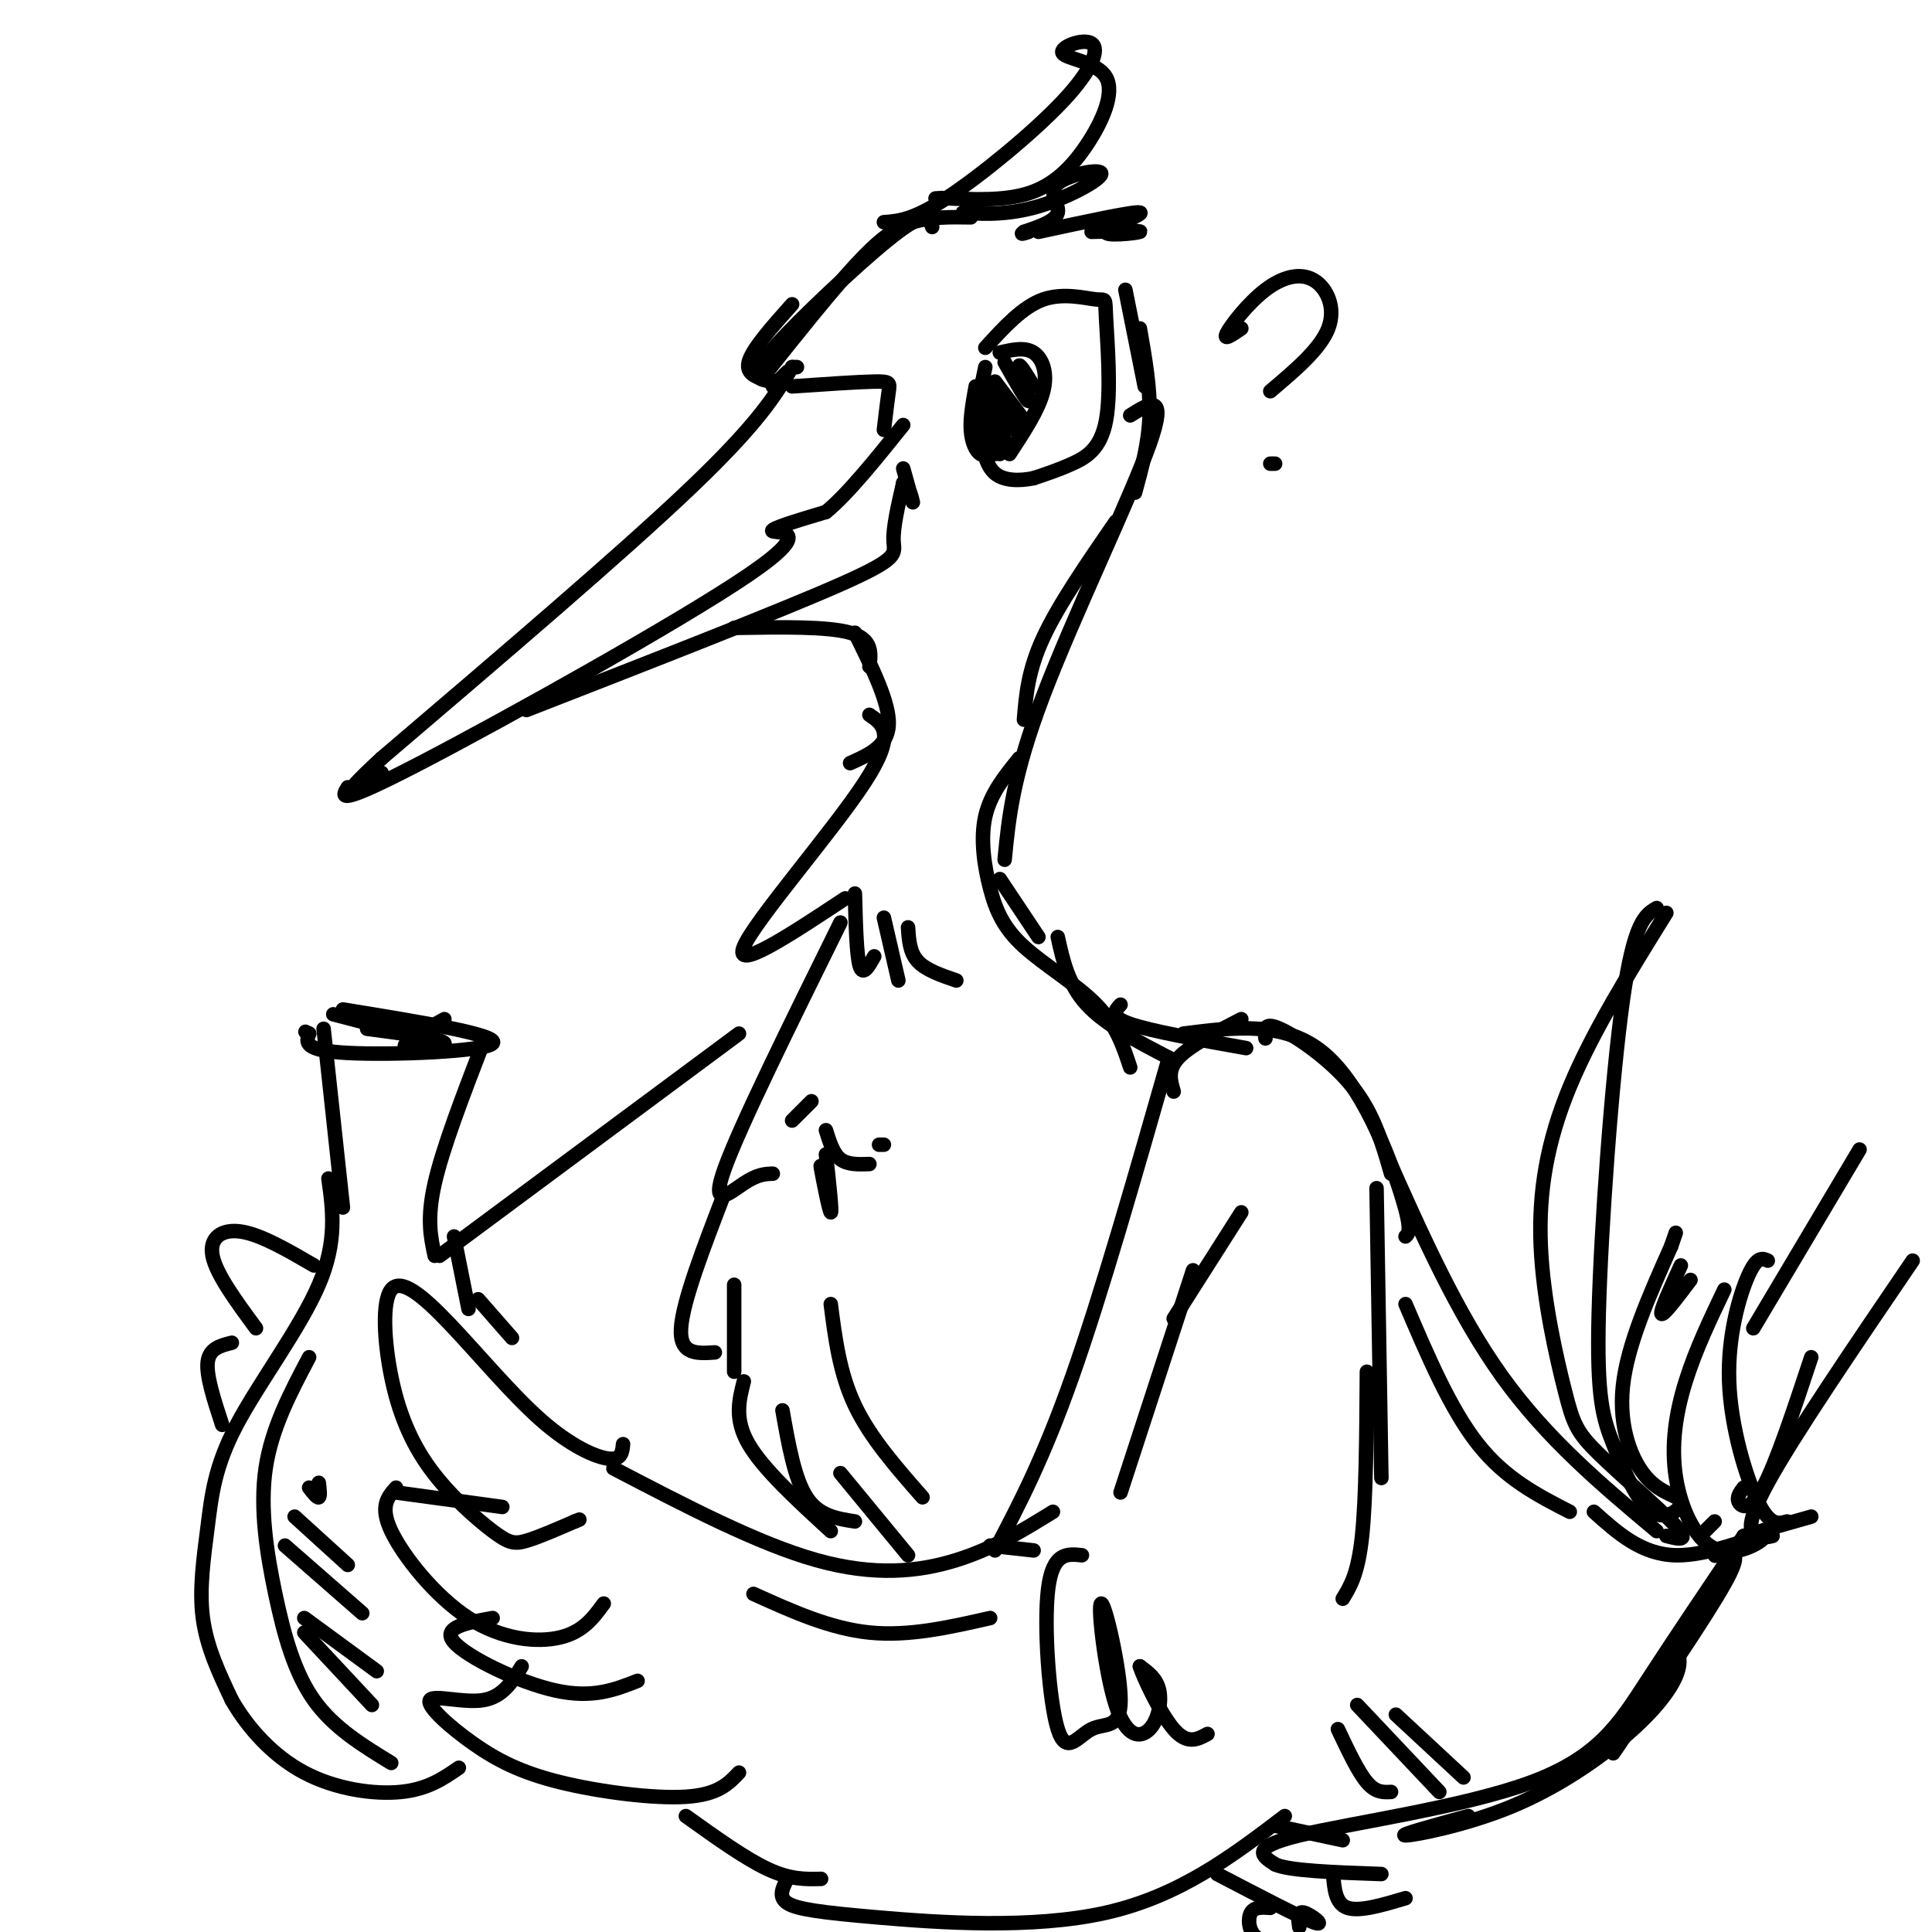 <svg viewBox='0 0 400 400' version='1.1' xmlns='http://www.w3.org/2000/svg' xmlns:xlink='http://www.w3.org/1999/xlink'><g fill='none' stroke='rgb(0,0,0)' stroke-width='3' stroke-linecap='round' stroke-linejoin='round'><path d='M163,77c0.000,0.000 -3.000,3.000 -3,3'/><path d='M165,76c0.000,0.000 -1.000,0.000 -1,0'/><path d='M164,76c-3.417,5.750 -6.833,11.500 -21,25c-14.167,13.500 -39.083,34.750 -64,56'/><path d='M79,157c-10.667,9.833 -5.333,6.417 0,3'/><path d='M72,163c-1.268,2.054 -2.536,4.107 15,-5c17.536,-9.107 53.875,-29.375 68,-39c14.125,-9.625 6.036,-8.607 5,-9c-1.036,-0.393 4.982,-2.196 11,-4'/><path d='M171,106c4.500,-3.667 10.250,-10.833 16,-18'/><path d='M164,80c6.822,-0.467 13.644,-0.933 17,-1c3.356,-0.067 3.244,0.267 3,2c-0.244,1.733 -0.622,4.867 -1,8'/><path d='M109,147c26.267,-10.244 52.533,-20.489 65,-26c12.467,-5.511 11.133,-6.289 11,-9c-0.133,-2.711 0.933,-7.356 2,-12'/><path d='M187,100c0.844,-0.667 1.956,3.667 2,4c0.044,0.333 -0.978,-3.333 -2,-7'/><path d='M207,73c2.578,-0.600 5.156,-1.200 7,0c1.844,1.200 2.956,4.200 2,8c-0.956,3.800 -3.978,8.400 -7,13'/><path d='M204,76c-1.167,5.500 -2.333,11.000 -2,14c0.333,3.000 2.167,3.500 4,4'/><path d='M206,93c-1.022,0.778 -2.044,1.556 -3,1c-0.956,-0.556 -1.844,-2.444 -2,-5c-0.156,-2.556 0.422,-5.778 1,-9'/><path d='M158,78c6.956,-8.733 13.911,-17.467 19,-23c5.089,-5.533 8.311,-7.867 12,-9c3.689,-1.133 7.844,-1.067 12,-1'/><path d='M162,79c-2.149,-0.024 -4.298,-0.048 -5,-1c-0.702,-0.952 0.042,-2.833 6,-9c5.958,-6.167 17.131,-16.619 23,-21c5.869,-4.381 6.435,-2.690 7,-1'/><path d='M183,46c3.028,-0.224 6.056,-0.449 13,-5c6.944,-4.551 17.804,-13.429 24,-20c6.196,-6.571 7.728,-10.835 6,-12c-1.728,-1.165 -6.714,0.771 -6,2c0.714,1.229 7.130,1.752 9,5c1.870,3.248 -0.804,9.221 -4,14c-3.196,4.779 -6.913,8.366 -12,10c-5.087,1.634 -11.543,1.317 -18,1'/><path d='M195,41c-2.833,0.167 -0.917,0.083 1,0'/><path d='M203,44c-2.353,-0.104 -4.705,-0.209 -3,0c1.705,0.209 7.468,0.730 14,-1c6.532,-1.730 13.833,-5.711 14,-7c0.167,-1.289 -6.801,0.115 -9,2c-2.199,1.885 0.372,4.253 0,6c-0.372,1.747 -3.686,2.874 -7,4'/><path d='M212,48c-1.000,0.667 0.000,0.333 1,0'/><path d='M215,48c9.935,-2.143 19.869,-4.286 21,-4c1.131,0.286 -6.542,3.000 -7,4c-0.458,1.000 6.298,0.286 7,0c0.702,-0.286 -4.649,-0.143 -10,0'/><path d='M164,63c-4.167,4.667 -8.333,9.333 -9,12c-0.667,2.667 2.167,3.333 5,4'/><path d='M233,60c0.000,0.000 4.000,20.000 4,20'/><path d='M152,130c9.667,-0.167 19.333,-0.333 24,1c4.667,1.333 4.333,4.167 4,7'/><path d='M234,86c3.956,-2.489 7.911,-4.978 4,6c-3.911,10.978 -15.689,35.422 -22,52c-6.311,16.578 -7.156,25.289 -8,34'/><path d='M177,131c3.583,7.250 7.167,14.500 7,19c-0.167,4.500 -4.083,6.250 -8,8'/><path d='M180,148c2.822,1.911 5.644,3.822 -1,14c-6.644,10.178 -22.756,28.622 -25,34c-2.244,5.378 9.378,-2.311 21,-10'/><path d='M177,185c0.167,6.417 0.333,12.833 1,15c0.667,2.167 1.833,0.083 3,-2'/><path d='M183,190c0.000,0.000 3.000,13.000 3,13'/><path d='M188,192c0.167,2.583 0.333,5.167 2,7c1.667,1.833 4.833,2.917 8,4'/><path d='M207,182c0.000,0.000 8.000,12.000 8,12'/><path d='M174,191c-10.444,21.156 -20.889,42.311 -24,51c-3.111,8.689 1.111,4.911 4,3c2.889,-1.911 4.444,-1.956 6,-2'/><path d='M164,232c0.000,0.000 4.000,-4.000 4,-4'/><path d='M171,234c0.750,2.417 1.500,4.833 3,6c1.500,1.167 3.750,1.083 6,1'/><path d='M182,237c0.000,0.000 1.000,0.000 1,0'/><path d='M204,87c0.000,0.000 3.000,7.000 3,7'/><path d='M204,83c0.000,0.000 5.000,10.000 5,10'/><path d='M204,81c0.000,0.000 7.000,9.000 7,9'/><path d='M206,79c0.000,0.000 6.000,8.000 6,8'/><path d='M208,75c2.400,4.244 4.800,8.489 5,8c0.200,-0.489 -1.800,-5.711 -2,-7c-0.200,-1.289 1.400,1.356 3,4'/><path d='M204,72c3.875,-4.258 7.750,-8.515 12,-10c4.250,-1.485 8.874,-0.196 11,0c2.126,0.196 1.756,-0.700 2,4c0.244,4.700 1.104,14.996 0,21c-1.104,6.004 -4.173,7.715 -7,9c-2.827,1.285 -5.414,2.142 -8,3'/><path d='M214,99c-2.889,0.600 -6.111,0.600 -8,-1c-1.889,-1.600 -2.444,-4.800 -3,-8'/><path d='M171,239c0.667,6.156 1.333,12.311 1,12c-0.333,-0.311 -1.667,-7.089 -2,-9c-0.333,-1.911 0.333,1.044 1,4'/><path d='M242,219c-7.000,24.500 -14.000,49.000 -20,66c-6.000,17.000 -11.000,26.500 -16,36'/><path d='M243,226c-0.667,-2.250 -1.333,-4.500 1,-7c2.333,-2.500 7.667,-5.250 13,-8'/><path d='M262,215c-0.222,-1.778 -0.444,-3.556 3,-2c3.444,1.556 10.556,6.444 15,12c4.444,5.556 6.222,11.778 8,18'/><path d='M214,321c0.000,0.000 -9.000,-1.000 -9,-1'/><path d='M218,313c-6.156,3.800 -12.311,7.600 -20,10c-7.689,2.400 -16.911,3.400 -29,0c-12.089,-3.400 -27.044,-11.200 -42,-19'/><path d='M129,299c-0.164,1.654 -0.329,3.308 -3,3c-2.671,-0.308 -7.850,-2.578 -14,-8c-6.150,-5.422 -13.272,-13.996 -19,-20c-5.728,-6.004 -10.063,-9.438 -12,-7c-1.937,2.438 -1.475,10.747 0,18c1.475,7.253 3.962,13.449 8,19c4.038,5.551 9.626,10.456 13,13c3.374,2.544 4.536,2.727 7,2c2.464,-0.727 6.232,-2.363 10,-4'/><path d='M119,315c1.667,-0.667 0.833,-0.333 0,0'/><path d='M104,312c0.000,0.000 -22.000,-3.000 -22,-3'/><path d='M82,308c-1.720,1.929 -3.440,3.857 -1,9c2.440,5.143 9.042,13.500 16,18c6.958,4.500 14.274,5.143 19,4c4.726,-1.143 6.863,-4.071 9,-7'/><path d='M102,335c-5.333,0.956 -10.667,1.911 -8,5c2.667,3.089 13.333,8.311 21,10c7.667,1.689 12.333,-0.156 17,-2'/><path d='M108,345c-1.958,3.175 -3.915,6.350 -8,7c-4.085,0.650 -10.296,-1.226 -11,0c-0.704,1.226 4.100,5.556 9,9c4.900,3.444 9.896,6.004 18,8c8.104,1.996 19.315,3.427 26,3c6.685,-0.427 8.842,-2.714 11,-5'/><path d='M156,330c7.917,3.583 15.833,7.167 24,8c8.167,0.833 16.583,-1.083 25,-3'/><path d='M142,376c6.167,4.417 12.333,8.833 17,11c4.667,2.167 7.833,2.083 11,2'/><path d='M163,389c-0.970,1.863 -1.940,3.726 0,5c1.940,1.274 6.792,1.958 19,3c12.208,1.042 31.774,2.440 47,-1c15.226,-3.440 26.113,-11.720 37,-20'/><path d='M285,246c0.000,0.000 1.000,60.000 1,60'/><path d='M283,284c-0.083,13.083 -0.167,26.167 -1,34c-0.833,7.833 -2.417,10.417 -4,13'/><path d='M71,209c16.244,2.644 32.489,5.289 31,7c-1.489,1.711 -20.711,2.489 -30,2c-9.289,-0.489 -8.644,-2.244 -8,-4'/><path d='M64,214c-1.333,-0.667 -0.667,-0.333 0,0'/><path d='M67,213c0.000,0.000 4.000,37.000 4,37'/><path d='M100,216c-4.167,10.833 -8.333,21.667 -10,29c-1.667,7.333 -0.833,11.167 0,15'/><path d='M68,244c0.915,6.526 1.831,13.053 -2,22c-3.831,8.947 -12.408,20.316 -17,29c-4.592,8.684 -5.198,14.684 -6,21c-0.802,6.316 -1.801,12.947 -1,19c0.801,6.053 3.400,11.526 6,17'/><path d='M48,352c3.274,5.726 8.458,11.542 15,15c6.542,3.458 14.440,4.560 20,4c5.560,-0.560 8.780,-2.780 12,-5'/><path d='M94,256c0.000,0.000 3.000,15.000 3,15'/><path d='M65,262c-5.467,-3.178 -10.933,-6.356 -15,-7c-4.067,-0.644 -6.733,1.244 -6,5c0.733,3.756 4.867,9.378 9,15'/><path d='M48,278c-2.333,0.583 -4.667,1.167 -5,4c-0.333,2.833 1.333,7.917 3,13'/><path d='M153,214c0.000,0.000 -62.000,46.000 -62,46'/><path d='M99,269c0.000,0.000 7.000,8.000 7,8'/><path d='M150,247c-4.333,11.250 -8.667,22.500 -9,28c-0.333,5.500 3.333,5.250 7,5'/><path d='M152,266c0.000,0.000 0.000,18.000 0,18'/><path d='M219,194c1.083,4.917 2.167,9.833 6,14c3.833,4.167 10.417,7.583 17,11'/><path d='M245,214c10.489,-1.333 20.978,-2.667 29,4c8.022,6.667 13.578,21.333 16,29c2.422,7.667 1.711,8.333 1,9'/><path d='M232,309c0.000,0.000 15.000,-46.000 15,-46'/><path d='M243,273c0.000,0.000 14.000,-22.000 14,-22'/><path d='M224,322c-3.031,-0.332 -6.062,-0.663 -7,7c-0.938,7.663 0.216,23.321 2,29c1.784,5.679 4.196,1.377 7,0c2.804,-1.377 5.998,0.169 6,-6c0.002,-6.169 -3.187,-20.054 -4,-20c-0.813,0.054 0.751,14.045 3,21c2.249,6.955 5.182,6.872 7,5c1.818,-1.872 2.519,-5.535 2,-8c-0.519,-2.465 -2.260,-3.733 -4,-5'/><path d='M236,345c0.622,2.067 4.178,9.733 7,13c2.822,3.267 4.911,2.133 7,1'/><path d='M232,208c-1.167,1.250 -2.333,2.500 2,4c4.333,1.500 14.167,3.250 24,5'/><path d='M264,378c0.000,0.000 14.000,3.000 14,3'/><path d='M287,239c7.333,16.500 14.667,33.000 24,46c9.333,13.000 20.667,22.500 32,32'/><path d='M291,270c4.667,10.917 9.333,21.833 15,29c5.667,7.167 12.333,10.583 19,14'/><path d='M352,318c0.000,0.000 3.000,-3.000 3,-3'/><path d='M330,313c4.947,4.435 9.895,8.870 17,9c7.105,0.130 16.368,-4.045 18,-4c1.632,0.045 -4.367,4.311 -9,3c-4.633,-1.311 -7.901,-8.199 -9,-15c-1.099,-6.801 -0.028,-13.515 2,-20c2.028,-6.485 5.014,-12.743 8,-19'/><path d='M366,261c-1.095,-0.500 -2.190,-1.000 -4,3c-1.810,4.000 -4.333,12.500 -4,22c0.333,9.500 3.524,20.000 6,25c2.476,5.000 4.238,4.500 6,4'/><path d='M361,308c-0.756,1.000 -1.511,2.000 -1,3c0.511,1.000 2.289,2.000 5,-3c2.711,-5.000 6.356,-16.000 10,-27'/><path d='M345,318c2.490,0.647 4.979,1.295 2,-2c-2.979,-3.295 -11.428,-10.532 -16,-15c-4.572,-4.468 -5.267,-6.167 -7,-13c-1.733,-6.833 -4.505,-18.801 -5,-30c-0.495,-11.199 1.287,-21.628 6,-33c4.713,-11.372 12.356,-23.686 20,-36'/><path d='M343,188c-2.350,1.371 -4.700,2.742 -7,19c-2.300,16.258 -4.548,47.402 -5,65c-0.452,17.598 0.894,21.651 3,27c2.106,5.349 4.973,11.994 8,14c3.027,2.006 6.213,-0.627 6,-2c-0.213,-1.373 -3.827,-1.485 -7,-5c-3.173,-3.515 -5.907,-10.433 -5,-19c0.907,-8.567 5.453,-18.784 10,-29'/><path d='M346,258c1.667,-4.833 0.833,-2.417 0,0'/><path d='M350,265c-2.833,3.750 -5.667,7.500 -6,7c-0.333,-0.500 1.833,-5.250 4,-10'/><path d='M361,318c0.000,0.000 14.000,-4.000 14,-4'/><path d='M357,322c1.917,-0.417 3.833,-0.833 0,6c-3.833,6.833 -13.417,20.917 -23,35'/><path d='M347,341c0.601,1.577 1.203,3.155 0,6c-1.203,2.845 -4.209,6.959 -10,12c-5.791,5.041 -14.367,11.011 -24,15c-9.633,3.989 -20.324,5.997 -22,6c-1.676,0.003 5.662,-1.998 13,-4'/><path d='M367,318c-0.822,0.200 -1.644,0.400 -3,0c-1.356,-0.400 -3.244,-1.400 2,-11c5.244,-9.600 17.622,-27.800 30,-46'/><path d='M363,275c0.000,0.000 22.000,-37.000 22,-37'/><path d='M355,322c0.000,0.000 0.100,0.100 0.1,0.1'/><path d='M361,318c-7.137,10.595 -14.274,21.190 -20,30c-5.726,8.810 -10.042,15.833 -24,21c-13.958,5.167 -37.560,8.476 -48,11c-10.440,2.524 -7.720,4.262 -5,6'/><path d='M264,386c2.833,1.333 12.417,1.667 22,2'/><path d='M276,388c0.250,3.083 0.500,6.167 3,7c2.500,0.833 7.250,-0.583 12,-2'/><path d='M211,157c-2.968,3.662 -5.936,7.324 -7,12c-1.064,4.676 -0.223,10.367 1,15c1.223,4.633 2.829,8.209 7,12c4.171,3.791 10.906,7.797 15,12c4.094,4.203 5.547,8.601 7,13'/><path d='M154,286c-1.000,3.917 -2.000,7.833 1,13c3.000,5.167 10.000,11.583 17,18'/><path d='M162,292c1.250,7.083 2.500,14.167 5,18c2.500,3.833 6.250,4.417 10,5'/><path d='M174,305c0.000,0.000 14.000,17.000 14,17'/><path d='M277,358c2.083,4.417 4.167,8.833 6,11c1.833,2.167 3.417,2.083 5,2'/><path d='M281,353c0.000,0.000 17.000,18.000 17,18'/><path d='M289,355c0.000,0.000 14.000,13.000 14,13'/><path d='M64,281c-3.887,7.357 -7.774,14.714 -9,23c-1.226,8.286 0.208,17.500 2,26c1.792,8.500 3.940,16.286 8,22c4.060,5.714 10.030,9.357 16,13'/><path d='M63,338c0.000,0.000 14.000,15.000 14,15'/><path d='M63,335c0.000,0.000 15.000,11.000 15,11'/><path d='M59,320c0.000,0.000 16.000,14.000 16,14'/><path d='M61,314c0.000,0.000 11.000,10.000 11,10'/><path d='M64,308c0.833,1.083 1.667,2.167 2,2c0.333,-0.167 0.167,-1.583 0,-3'/><path d='M172,270c0.917,7.167 1.833,14.333 5,21c3.167,6.667 8.583,12.833 14,19'/><path d='M252,388c8.644,4.511 17.289,9.022 20,10c2.711,0.978 -0.511,-1.578 -2,-2c-1.489,-0.422 -1.244,1.289 -1,3'/><path d='M263,395c-1.644,-0.111 -3.289,-0.222 -4,1c-0.711,1.222 -0.489,3.778 1,5c1.489,1.222 4.244,1.111 7,1'/><path d='M236,68c1.083,6.167 2.167,12.333 2,18c-0.167,5.667 -1.583,10.833 -3,16'/><path d='M231,108c-5.917,8.583 -11.833,17.167 -15,24c-3.167,6.833 -3.583,11.917 -4,17'/><path d='M257,68c-1.914,1.322 -3.828,2.644 -3,1c0.828,-1.644 4.397,-6.255 8,-9c3.603,-2.745 7.239,-3.624 10,-2c2.761,1.624 4.646,5.750 3,10c-1.646,4.250 -6.823,8.625 -12,13'/><path d='M264,96c0.000,0.000 -1.000,0.000 -1,0'/><path d='M69,210c0.000,0.000 23.000,6.000 23,6'/><path d='M76,213c7.822,1.022 15.644,2.044 16,3c0.356,0.956 -6.756,1.844 -8,1c-1.244,-0.844 3.378,-3.422 8,-6'/></g>
</svg>